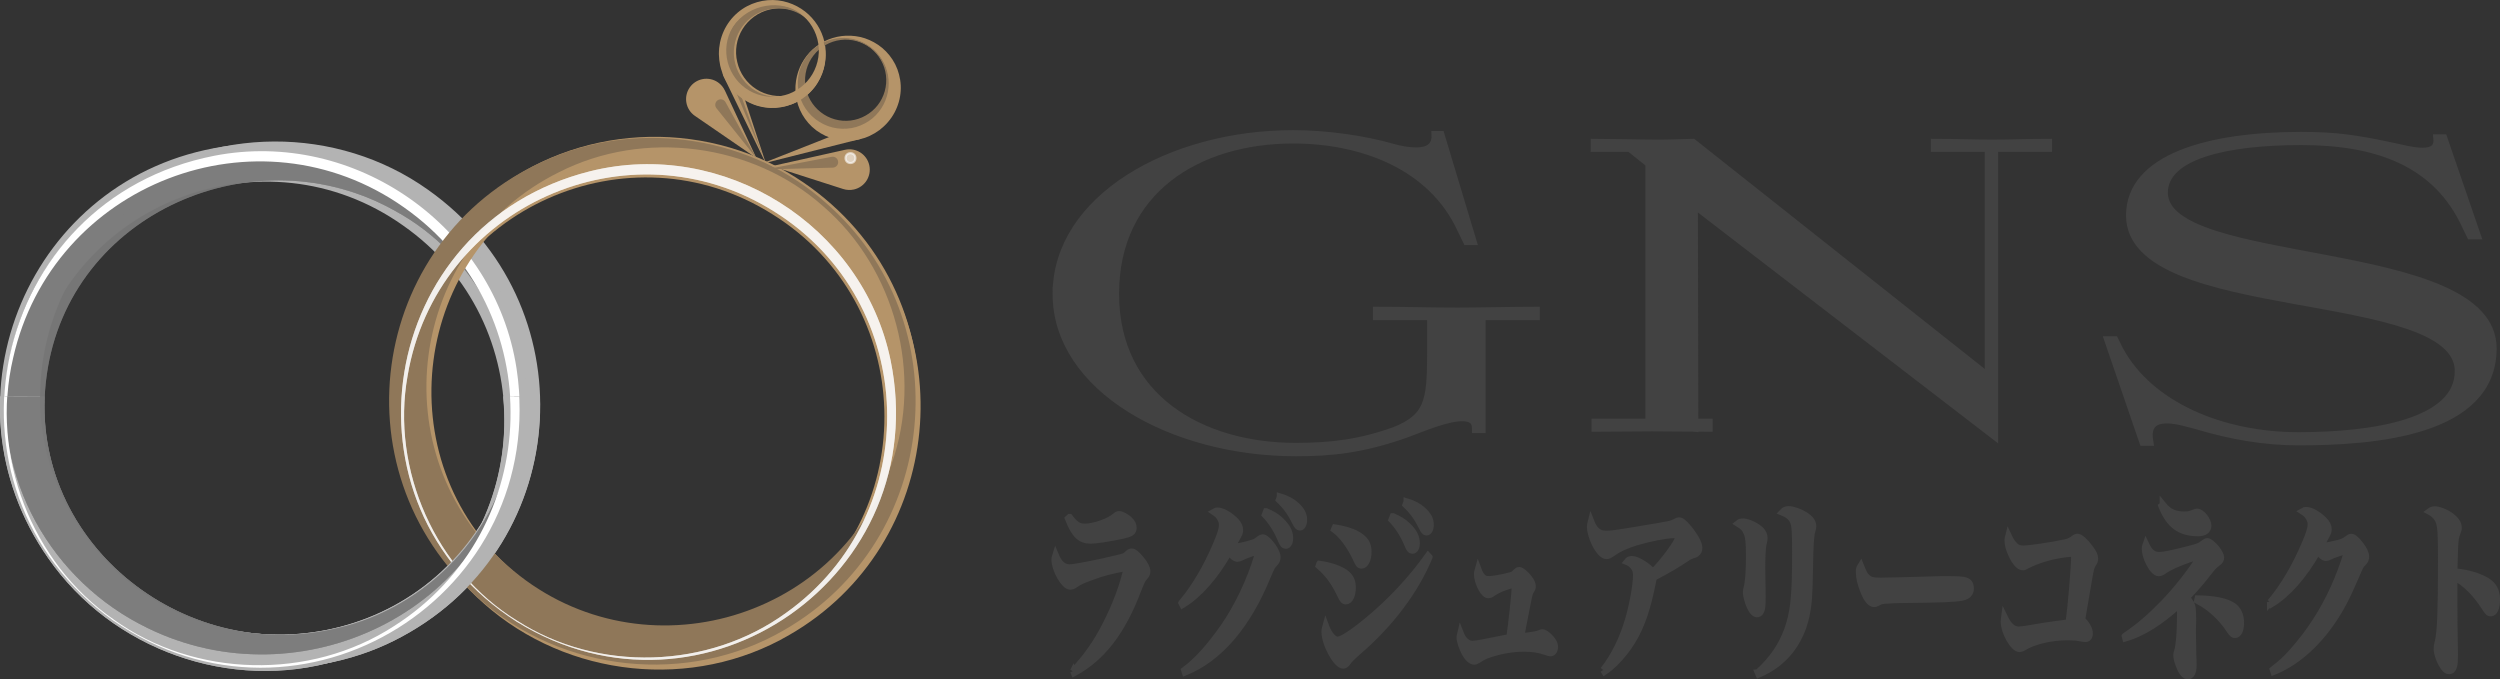 <?xml version="1.0" encoding="UTF-8"?><svg id="_レイヤー_2" xmlns="http://www.w3.org/2000/svg" xmlns:xlink="http://www.w3.org/1999/xlink" viewBox="0 0 1146.21 311.46"><rect x="0" y="0" width="1146.21" height="311.46" fill="#333333" stroke="none"/><defs><style>.cls-1{fill:none;}.cls-2{fill:#7a7a7a;}.cls-3{fill:#8f7759;}.cls-4{stroke-miterlimit:10;stroke-width:4px;}.cls-4,.cls-5{fill:#424242;stroke:#424242;}.cls-6{opacity:.58;stroke:#fff;stroke-linecap:round;stroke-linejoin:bevel;}.cls-6,.cls-7{fill:#fff;}.cls-8{opacity:.77;}.cls-9{opacity:.66;}.cls-10{fill:#b3b3b3;}.cls-5{stroke-width:3px;}.cls-11{fill:#b59469;}.cls-12{clip-path:url(#clippath);}</style><clipPath id="clippath"><rect class="cls-1" y="181.72" width="247.68" height="125.9"/></clipPath></defs><g id="_レイヤー_1-2"><path class="cls-11" d="M393.92,63.85l-45.27,11.41,43.43-17.12c1.54-.61,3.29.15,3.9,1.69s-.15,3.29-1.69,3.9c-.12.05-.25.09-.37.12Z"/><path class="cls-11" d="M337.23,32.62l13.95,42.41-19.51-40.15c-.73-1.49-.1-3.29,1.39-4.02,1.49-.73,3.29-.1,4.02,1.39.06.12.11.25.15.37Z"/><path class="cls-3" d="M336.43,34.6l13.72,37.89-15.58-37.16c-.21-.51.03-1.1.54-1.31.51-.21,1.1.03,1.31.54,0,.01.01.03.02.05Z"/><path class="cls-10" d="M57.41,284.34c-67.2-46.97-68.56-148.02-1.89-196.55,41.14-30.38,99.1-30.46,140.76-.76,73.27,51.84,67.14,161.87-11.58,204.62-39.64,21.79-90.62,19.04-127.29-7.3h0ZM58.56,282.7c35.41,25.37,85.69,26.44,122.16,2.66,65.57-41.75,67.84-137.44,4.06-181.99C121.3,58.38,32.01,92.78,14.83,168.61c-10.08,42.35,7.89,89.32,43.73,114.1h0Z"/><path class="cls-10" d="M219.52,117.14c47.37,66.91,14.5,162.49-64.65,185.63-48.99,14.69-103.56-4.82-132.73-46.86C-29.31,182.36,13.65,80.88,102.19,67.25c44.67-7.11,91.72,12.71,117.33,49.89h0ZM217.88,118.29c-24.76-35.85-71.71-53.85-114.07-43.79C27.98,91.64-6.49,180.93,38.48,244.42c44.54,63.79,140.19,61.59,181.99-3.96,23.8-36.46,22.76-86.73-2.59-122.16h0Z"/><g class="cls-8"><path class="cls-2" d="M236.82,201.95c-11.03,78.4-98.96,120.28-168.97,86.05C23.36,266.52-3.37,218.8,3.59,169.55c12.53-85.56,110.18-124.78,181.09-78.57,36.51,23.22,58.65,67.87,52.14,110.97h0ZM235.03,201.71c6.23-41.83-16.82-84.83-53.65-104.88-64.08-36.34-149.67.49-159.97,75.2-10.42,74.7,61.85,133.45,133.42,115.96,40.9-9.25,74.8-44.33,80.21-86.28h0Z"/></g><g class="cls-8"><path class="cls-2" d="M236.82,201.95c-11.03,78.4-98.96,120.28-168.97,86.05C23.36,266.52-3.37,218.8,3.59,169.55c12.53-85.56,110.18-124.78,181.09-78.57,36.51,23.22,58.65,67.87,52.14,110.97h0ZM235.03,201.71c6.23-41.83-16.82-84.83-53.65-104.88-64.08-36.34-149.67.49-159.97,75.2-10.42,74.7,61.85,133.45,133.42,115.96,40.9-9.25,74.8-44.33,80.21-86.28h0Z"/></g><path class="cls-7" d="M51.93,284.46C-33.24,223.58-4.64,91.55,98.27,71.41c64.49-12.53,128.59,32.6,138.56,97.54,15.73,103.67-98.86,175.13-184.9,115.51h0ZM52.22,284.05c37.17,26.75,90.03,27.97,128.44,3.04,69.29-43.92,71.74-144.88,4.56-192.01C118.17,47.75,23.98,84.12,6.01,164.17c-10.5,44.56,8.48,93.91,46.21,119.87h0Z"/><path class="cls-11" d="M236.54,285.7c-69.59-43.35-76.3-144.19-12.28-196.18,39.48-32.52,97.35-35.66,140.52-8.21,75.91,47.89,75.61,158.09-.74,204.95-38.43,23.85-89.49,23.81-127.5-.56h0ZM237.61,284c36.71,23.46,86.97,21.87,122.13-3.81,63.27-45.17,60.47-140.84-5.58-181.95-65.77-41.57-153.11-2.49-166.25,74.14-7.82,42.83,12.61,88.78,49.7,111.62h0Z"/><path class="cls-11" d="M381.15,95.48c61.76,53.92,52.26,154.53-19.24,195.62-44.17,25.79-101.8,19.64-140.03-14.37-67.28-59.41-49.36-168.15,33.5-202.19,41.75-17.4,92.14-9.19,125.77,20.94h0ZM379.83,96.98c-32.48-29.03-82.35-35.5-121.17-15.77-69.68,34.47-82.22,129.36-23.59,180.5,58.28,51.55,150.74,26.94,175.97-46.6,14.57-41.03,1.75-89.65-31.21-118.13h0Z"/><path class="cls-3" d="M378.86,93.19c61.76,53.92,52.26,154.53-19.24,195.62-44.17,25.79-101.8,19.64-140.03-14.37-67.28-59.41-49.36-168.14,33.5-202.19,41.75-17.4,92.14-9.19,125.77,20.94h0ZM377.54,94.69c-32.48-29.03-82.35-35.5-121.17-15.77-69.68,34.47-82.22,129.36-23.59,180.5,58.28,51.55,150.74,26.94,175.97-46.6,14.57-41.03,1.75-89.65-31.21-118.13h0Z"/><g class="cls-9"><path class="cls-7" d="M236.94,285.06c-84.69-53.99-64.04-181.94,33.53-206.52,61.21-15.32,124.99,24.71,137.82,86.49,20.28,98.54-85.89,172.79-171.35,120.03h0ZM237.21,284.64c36.95,23.73,87.62,22.21,123.13-3.6,64.11-45.57,61.34-142.35-5.38-184.06-66.59-41.92-154.93-2.31-168.07,75.24-7.79,43.2,12.88,89.48,50.32,112.43h0Z"/></g><g class="cls-9"><path class="cls-7" d="M236.94,285.06c-84.69-53.99-64.04-181.94,33.53-206.52,61.21-15.32,124.99,24.71,137.82,86.49,20.28,98.54-85.89,172.79-171.35,120.03h0ZM237.21,284.64c36.95,23.73,87.62,22.21,123.13-3.6,64.11-45.57,61.34-142.35-5.38-184.06-66.59-41.92-154.93-2.31-168.07,75.24-7.79,43.2,12.88,89.48,50.32,112.43h0Z"/></g><path class="cls-11" d="M377.98,19.22c1.25,5.38.66,11.21-1.89,16.43-1.28,2.6-3.03,5.06-5.25,7.16-2.21,2.12-4.91,3.87-7.93,5.04-3.01,1.16-6.37,1.77-9.79,1.63-3.42-.14-6.88-1.03-10.03-2.65-3.15-1.61-6-3.95-8.22-6.83-2.24-2.86-3.81-6.27-4.65-9.8-.16-.9-.31-1.79-.45-2.69-.09-.91-.13-1.82-.18-2.73-.01-.91.08-1.82.13-2.73.1-.9.27-1.8.42-2.69.76-3.55,2.29-6.89,4.42-9.71,2.13-2.83,4.85-5.13,7.86-6.75,3.01-1.61,6.29-2.53,9.51-2.81,3.22-.27,6.41.13,9.33,1.06,2.92.92,5.57,2.36,7.85,4.13,4.57,3.58,7.66,8.56,8.88,13.94ZM377.2,19.4c-1.21-5.19-4.55-9.81-9.07-12.58-4.5-2.8-10.1-3.7-15.23-2.47-5.14,1.2-9.71,4.5-12.45,8.98-2.77,4.46-3.66,10-2.44,15.08,1.13,5.1,4.34,9.7,8.79,12.5,4.42,2.83,9.98,3.8,15.12,2.64,5.15-1.13,9.8-4.39,12.62-8.87,2.86-4.46,3.84-10.08,2.66-15.27Z"/><path class="cls-11" d="M374.35,21.21c4.39-3.33,9.97-5.11,15.72-4.83,2.87.14,5.8.73,8.55,1.98,2.76,1.2,5.39,2.95,7.6,5.23,2.2,2.27,4.05,5.04,5.22,8.16,1.14,3.12,1.74,6.53,1.51,9.96-.21,3.43-1.19,6.86-2.86,9.95-1.66,3.1-4.05,5.83-6.85,7.96l-2.2,1.46c-.77.43-1.56.83-2.34,1.24-.8.37-1.64.65-2.46.96-.84.27-1.7.48-2.54.7-3.44.74-7,.73-10.35-.02-3.35-.75-6.47-2.26-9.14-4.21-2.66-2-4.81-4.53-6.39-7.27-1.57-2.75-2.53-5.76-2.92-8.74-.44-2.98-.19-5.97.46-8.76,1.33-5.6,4.58-10.47,8.99-13.77ZM374.77,21.77c-4.26,3.22-7.14,8.16-7.83,13.43-.73,5.27.72,10.77,3.94,14.97,3.19,4.22,8.09,7.07,13.32,7.76,5.22.73,10.67-.72,14.84-3.91,4.22-3.12,7.12-7.96,7.87-13.18.79-5.21-.6-10.71-3.77-14.95-3.14-4.26-8.03-7.18-13.29-7.94-5.26-.79-10.8.6-15.08,3.8Z"/><path class="cls-3" d="M399.42,21.78c3.93,3.07,6.79,7.59,7.69,12.66.96,5.04-.03,10.61-3.02,15.21-1.5,2.28-3.46,4.33-5.82,5.9-2.36,1.54-5.04,2.69-7.89,3.18-2.84.47-5.82.42-8.67-.29-2.85-.7-5.55-2.04-7.88-3.83-2.31-1.82-4.26-4.11-5.63-6.71-1.37-2.6-2.15-5.46-2.39-8.33-.21-2.88.24-5.76,1.16-8.42.95-2.66,2.45-5.07,4.3-7.07,3.72-4.02,8.88-6.34,14-6.64,5.13-.36,10.21,1.3,14.15,4.36ZM399.18,22.09c-3.87-3.02-8.94-4.4-13.8-3.76-4.86.6-9.41,3.21-12.38,7.07-3,3.85-4.38,8.89-3.74,13.72.6,4.83,3.19,9.36,7.04,12.32,3.81,3.01,8.83,4.42,13.66,3.82,4.83-.56,9.39-3.13,12.4-6.97,3.03-3.83,4.44-8.88,3.84-13.73-.57-4.86-3.14-9.44-7.01-12.46Z"/><path class="cls-3" d="M373.47,11.65c3.31,4.38,4.98,9.98,4.56,15.62-.37,5.63-2.98,11.32-7.47,15.43-2.24,2.03-4.94,3.69-7.92,4.72-2.98,1-6.21,1.47-9.42,1.19-3.22-.27-6.41-1.23-9.28-2.83-2.88-1.58-5.41-3.83-7.4-6.44-1.96-2.64-3.39-5.7-4.1-8.91-.72-3.21-.75-6.54-.1-9.7.65-3.16,1.99-6.13,3.79-8.7,1.82-2.57,4.16-4.69,6.74-6.27,5.19-3.16,11.38-4.08,16.89-2.86,5.54,1.17,10.44,4.35,13.72,8.75ZM373.07,11.95c-3.22-4.29-8.18-7.2-13.48-7.92-5.3-.76-10.84.69-15.08,3.92-4.27,3.2-7.16,8.13-7.87,13.4-.75,5.26.69,10.77,3.9,14.99,3.15,4.26,8.03,7.19,13.3,7.94,5.26.79,10.8-.6,15.07-3.8,4.29-3.17,7.23-8.08,7.99-13.38.8-5.29-.6-10.86-3.82-15.16Z"/><path class="cls-11" d="M352.93,1.47c5.71-.35,11.54,1.42,16.19,5.05,4.67,3.57,8.08,9.12,9.03,15.37.46,3.11.34,6.39-.49,9.55-.85,3.14-2.3,6.2-4.39,8.82-2.07,2.62-4.74,4.83-7.76,6.39-3.02,1.58-6.4,2.48-9.79,2.7-3.4.18-6.86-.33-10.04-1.55-3.18-1.21-6.08-3.09-8.44-5.45-2.36-2.37-4.17-5.22-5.37-8.24-1.18-3.04-1.69-6.28-1.59-9.42.21-6.31,2.95-12.21,7.17-16.31,4.19-4.15,9.77-6.59,15.48-6.9ZM352.96,1.97c-5.59.33-10.98,2.97-14.66,7.16-3.71,4.17-5.65,9.83-5.29,15.39.33,5.56,2.95,10.92,7.12,14.58,4.15,3.69,9.77,5.62,15.3,5.25,5.53-.29,10.89-2.85,14.58-7,3.72-4.12,5.7-9.75,5.38-15.3-.29-5.56-2.87-10.96-7.04-14.67-4.14-3.74-9.8-5.73-15.39-5.41Z"/><path class="cls-11" d="M386.6,86.66l-32.72-10.5,33.54-7.48c5.03-1.12,10.01,2.04,11.13,7.07,1.12,5.03-2.04,10.01-7.07,11.13-1.66.37-3.36.26-4.88-.22Z"/><path class="cls-11" d="M332.34,41.49l14.45,31-28.19-19.37c-4.25-2.92-5.32-8.73-2.4-12.97,2.92-4.25,8.73-5.32,12.97-2.4,1.41.97,2.49,2.3,3.17,3.75Z"/><path class="cls-3" d="M381.85,76.86l-30.67.79,30.13-5.76c1.36-.26,2.67.63,2.93,1.99s-.63,2.67-1.99,2.93c-.13.03-.28.04-.41.04Z"/><path class="cls-3" d="M332.64,46.84l14.15,25.65-18.31-22.87c-.87-1.08-.69-2.66.39-3.53,1.08-.87,2.66-.69,3.53.39.09.11.17.24.24.36Z"/><circle class="cls-6" cx="389.93" cy="72.49" r="2.26"/><path class="cls-4" d="M484.61,134.72c0-43.29,51.91-73.05,108.27-73.05,15.55,0,32.52,2.51,45.45,6.18,3.23.97,7.27,1.74,10.91,1.74,5.05,0,9.29-1.74,9.09-7.54h2.02l14.54,48.31h-2.22l-2.63-5.41c-13.33-28.99-45.25-41.16-77.16-41.16-43.63,0-81.81,23.19-81.81,70.92s39.39,70.34,83.02,70.34c16.56,0,29.9-1.74,45.45-7.34,15.35-6.18,16.77-13.33,16.77-35.56v-17.39h-24.85v-2.13c12.12,0,24.04.39,36.76.39,8.89,0,26.66-.39,35.75-.39v2.13h-24.85v51.79h-2.22c0-3.87-2.22-5.22-5.86-5.41-7.07-.39-19.59,5.02-25.86,7.34-21.01,7.54-35.75,8.7-51.11,8.7-56.36,0-109.48-29.37-109.48-72.47Z"/><path class="cls-4" d="M756.39,193.96v-119.07l-9.07-7.25h-16.02v-1.99c7.34,0,21.43.36,28.76.36,6.18,0,8.49-.18,16.02-.36l135.91,107.65v-105.66h-24.71v-1.99c8.69,0,17.37.36,26.06.36s16.8-.36,25.48-.36v1.99h-24.71v131.57l-137.66-105.85.21,102.56-18.14-1.96h24.71v1.99c-8.69,0-17.18-.18-25.68-.18s-17.18.18-25.87.18v-1.99h24.71Z"/><path class="cls-4" d="M1127.49,170.15c0-40.05-150.74-23.47-150.74-71.35,0-26.08,35.51-36.33,78.38-36.33,16.08,0,25.23,1.49,39.53,4.47,4.91.93,11.17,2.79,16.08,2.79,4.24,0,7.37-1.49,6.92-6.15h2.46l15.18,44.15h-2.46l-2.01-4.1c-13.4-29.44-41.09-39.12-75.7-39.12s-63.2,6.52-63.2,23.85c0,35.96,150.74,22.17,150.74,71.35,0,38.19-53.82,42.48-88.88,42.48-15.86,0-31.04-2.79-45.56-7.08-4.24-1.12-10.05-2.98-14.74-2.98-5.58,0-9.6,2.42-8.26,10.25h-2.46l-15.86-46.2h2.46l2.23,4.47c13.85,25.52,47.12,39.5,82.18,39.5s73.69-6.33,73.69-29.99Z"/><g class="cls-12"><path class="cls-10" d="M57.34,284.34c-67.2-46.97-68.56-148.02-1.89-196.55,41.14-30.38,99.1-30.46,140.76-.76,73.27,51.84,67.14,161.87-11.58,204.62-39.64,21.79-90.62,19.04-127.29-7.3h0ZM58.49,282.7c35.41,25.37,85.69,26.44,122.16,2.66,65.57-41.75,67.84-137.44,4.06-181.99C121.22,58.38,31.94,92.78,14.76,168.61c-10.08,42.35,7.89,89.32,43.73,114.1h0Z"/><path class="cls-10" d="M219.45,117.14c47.37,66.91,14.5,162.49-64.65,185.63-48.99,14.69-103.56-4.82-132.73-46.86C-29.38,182.36,13.58,80.88,102.12,67.25c44.67-7.11,91.72,12.71,117.33,49.89h0ZM217.81,118.29c-24.76-35.85-71.71-53.85-114.07-43.79C27.91,91.64-6.56,180.93,38.41,244.42c44.54,63.79,140.19,61.59,181.99-3.96,23.8-36.46,22.76-86.73-2.59-122.16h0Z"/><g class="cls-8"><path class="cls-2" d="M236.74,201.95c-11.03,78.4-98.96,120.28-168.97,86.05C23.29,266.52-3.44,218.8,3.52,169.55c12.53-85.56,110.18-124.78,181.09-78.57,36.51,23.22,58.65,67.87,52.14,110.97h0ZM234.96,201.71c6.23-41.83-16.82-84.83-53.65-104.88-64.08-36.34-149.67.49-159.97,75.2-10.42,74.7,61.85,133.45,133.42,115.96,40.9-9.25,74.8-44.33,80.21-86.28h0Z"/></g><g class="cls-8"><path class="cls-2" d="M236.74,201.95c-11.03,78.4-98.96,120.28-168.97,86.05C23.29,266.52-3.44,218.8,3.52,169.55c12.53-85.56,110.18-124.78,181.09-78.57,36.51,23.22,58.65,67.87,52.14,110.97h0ZM234.96,201.71c6.23-41.83-16.82-84.83-53.65-104.88-64.08-36.34-149.67.49-159.97,75.2-10.42,74.7,61.85,133.45,133.42,115.96,40.9-9.25,74.8-44.33,80.21-86.28h0Z"/></g><path class="cls-7" d="M51.86,284.46C-33.31,223.58-4.71,91.55,98.2,71.41c64.49-12.53,128.59,32.6,138.56,97.54,15.73,103.67-98.86,175.13-184.9,115.51h0ZM52.15,284.05c37.17,26.75,90.03,27.97,128.44,3.04,69.29-43.92,71.74-144.88,4.56-192.01C118.1,47.75,23.9,84.12,5.94,164.17c-10.5,44.56,8.48,93.91,46.21,119.87h0Z"/></g><path class="cls-5" d="M492.08,307.69c6.28-6.8,10.63-13,14.74-21.02,4.66-9.07,8.08-18.14,9.89-26.43-7.96,1.48-10.94,2.27-16.54,4.36-4.29,1.57-5.22,2.01-7.21,3.4-.87.61-1.62.87-2.36.87-2.61,0-7.03-7.59-7.03-12.3,0-.61.06-1.05.37-2.01,1.62,3.92,3.61,5.67,6.53,5.67,2.36,0,13.37-2.18,21.51-4.19,3.73-.87,3.85-.96,5.29-2.35.56-.52,1.06-.7,1.74-.7.87,0,2.3,1.22,4.04,3.31,1.93,2.36,2.86,4.19,2.86,5.58,0,1.13-.25,1.66-1.18,2.7-1,1.13-1.43,2.01-2.86,5.67-7.27,19.28-16.54,31.31-29.41,38.29l-.37-.87ZM490.4,237.13c2.42,3.31,4.17,4.45,6.84,4.45,4.54,0,11.32-2.44,14.3-5.06.5-.52.99-.7,1.62-.7,1.18,0,3.54,1.31,4.91,2.79,1.12,1.13,1.55,2.09,1.55,3.31,0,2.01-.99,2.7-4.79,3.58-6.22,1.31-12.25,2.27-14.74,2.27-4.85,0-7.4-2.53-10.38-10.03l.68-.61Z"/><path class="cls-5" d="M541.77,276.38c5.84-6.8,11.5-16.4,15.92-26.95,1.93-4.54,2.67-6.98,2.67-8.63,0-1.22-.19-2.01-.87-3.14-.75-1.31-1.24-1.83-2.92-2.96.75-.44,1.06-.52,1.62-.52,2.24,0,5.72,2.01,8.27,4.62,1.31,1.4,1.99,2.79,1.99,4.1,0,1.22-.12,1.57-1.68,4.36-.5.79-.81,1.4-1.74,3.14.68.17,1.06.26,1.31.26,1.18,0,5.04-.79,7.34-1.57,1.87-.52,2.18-.7,3.92-2.09.5-.35.93-.52,1.31-.52,1,0,2.55,1.31,4.29,3.58,1.62,2.27,2.42,4.01,2.42,5.41,0,1.05-.31,1.83-1.18,2.79-1.24,1.31-1.43,1.57-3.17,5.67-9.2,22.76-22.2,37.94-37.93,44.31l-.31-.96c5.78-4.27,11.32-10.38,17.91-19.71,6.4-9.16,12.25-21.46,15.54-32.53.12-.52.19-.87.25-1.05.06-.26.12-.35.12-.52,0-.09-.12-.35-.19-.35q-.06-.09-.19-.09h-.25c-.06,0-.12,0-.25.09-.12.17-.5.17-.99.26-.75.09-.93.17-4.42,1.48-.87.44-1.68.79-2.36,1.05-.37.09-.62.17-.81.17-1.12,0-2.49-1.05-3.86-3.05-6.28,11.16-13.93,19.8-21.33,24.25l-.44-.87ZM580.57,234.51c2.98,1.31,4.85,2.44,6.65,4.19,2.86,2.7,4.17,5.23,4.17,8.02,0,2.01-.75,3.4-1.87,3.4-.87,0-1.31-.52-2.18-2.53-1.87-4.54-4.29-8.37-7.34-11.6l.56-1.48ZM586.91,227.71c3.17.96,5.47,2.18,7.27,3.84,2.49,2.27,3.61,4.27,3.61,6.72,0,2.09-.75,3.49-1.87,3.49-.68,0-1.12-.52-2.05-2.35-2.11-4.27-4.23-7.24-7.46-10.29l.5-1.4Z"/><path class="cls-5" d="M604.95,258.59c5.22.7,10.07,2.44,12.5,4.54,1.87,1.66,2.67,3.49,2.67,6.37,0,3.49-1.31,6.11-3.05,6.11-1,0-1.43-.52-2.49-2.79-2.98-6.19-5.72-9.86-9.89-13.43l.25-.79ZM655.31,255.45c-6.4,15.44-17.91,30.7-32.58,43.26-3.23,2.88-4.29,4.01-5.1,5.23-.5.7-1.18,1.13-1.8,1.13-3.11,0-8.46-9.77-8.46-15.44,0-.87.12-1.48.44-2.62,1.37,3.75,3.61,6.37,5.47,6.37s6.65-3.05,13.43-8.63c10.63-8.72,20.27-19.01,28.04-29.92l.56.61ZM612.04,241.93c6.16.96,10.38,2.62,12.93,5.06,1.68,1.66,2.36,3.4,2.36,6.11,0,3.4-1.37,6.11-3.05,6.11-1.06,0-1.37-.44-2.67-3.31-2.8-5.84-6.22-10.47-9.89-13.17l.31-.78ZM638.65,236.78c2.98,1.31,4.85,2.44,6.65,4.19,2.86,2.7,4.17,5.23,4.17,8.02,0,2.01-.75,3.4-1.87,3.4-.87,0-1.31-.52-2.18-2.53-1.87-4.54-4.29-8.37-7.34-11.6l.56-1.48ZM644.99,229.98c3.17.96,5.47,2.18,7.27,3.84,2.49,2.27,3.61,4.27,3.61,6.72,0,2.09-.75,3.49-1.87,3.49-.68,0-1.12-.52-2.05-2.35-2.11-4.27-4.23-7.24-7.46-10.29l.5-1.4Z"/><path class="cls-5" d="M682.3,265.65c2.05,0,6.59-.79,9.7-1.66,1.74-.44,2.05-.61,2.98-1.66.62-.61.99-.87,1.55-.87.93,0,2.92,1.57,4.48,3.66,1.12,1.48,1.62,2.53,1.62,3.66,0,.87-.06,1.05-1,2.53-.44.79-.75,2.09-1.55,6.37q-1.99,10.2-2.74,14.13,7.15-.7,8.71-1.48c.44-.26.75-.35,1.06-.35.75,0,1.87.7,3.05,1.83,1.8,1.66,2.67,3.23,2.67,4.88,0,1.57-.81,2.7-1.99,2.7-.37,0-.87-.09-1.99-.52-3.36-1.13-6.03-1.57-10.14-1.57-5.1,0-10.32.87-15.36,2.53-2.8.96-3.3,1.22-5.66,2.7-.75.52-1.18.7-1.8.7-1.37,0-2.98-1.48-4.29-3.84-1.24-2.36-2.3-5.5-2.3-6.98,0-.44.06-.96.31-2.01,1.18,3.05,3.17,4.88,5.47,4.88.93,0,2.8-.26,5.47-.79q5.35-1.13,8.27-1.66,2.11-.35,3.3-.61c.99-6.8,2.49-20.76,2.49-23.46,0-.61-.12-.87-.31-.87-.25,0-2.3.61-3.67,1.05-2.61.87-5.29,2.18-6.84,3.4-.44.26-.81.44-1.31.44-1.12,0-2.11-.96-3.23-2.88-1.18-2.09-1.99-4.88-1.99-6.72,0-.61.12-1.05.44-2.18,1.18,3.23,2.55,4.62,4.6,4.62Z"/><path class="cls-5" d="M735.1,307.17c5.1-6.54,8.89-14.22,11.57-23.46,1.93-6.63,3.54-15.61,3.54-19.97,0-1.92-.44-3.05-1.55-4.27-.75-.87-1.62-1.48-2.74-1.92.68-.87,1.24-1.13,2.36-1.13,2.3,0,7.27,3.05,9.58,5.84,4.91-4.8,11.69-14.13,11.69-15.96,0-.79-.56-1.05-2.3-1.05-3.36,0-10.76,1.48-17.04,3.31-4.97,1.57-7.9,2.88-10.94,5.06-1.49,1.05-1.99,1.22-2.74,1.22-1.62,0-3.79-2.35-5.53-6.11-1.12-2.44-1.93-5.32-1.93-7.06,0-.79.12-1.57.37-2.53,1.55,4.01,3.61,5.67,6.9,5.67,2.18,0,3.17-.09,11.75-1.48,10.88-1.83,14.3-2.36,16.79-2.88q1.87-.35,3.73-1.4c.44-.26.75-.35,1.12-.35,1.12,0,2.24.87,4.23,3.23,3.11,3.75,5.04,7.24,5.04,9.16,0,1.22-.44,2.18-1.24,2.7-.44.35-.62.44-1.87.79-.75.26-1.43.52-2.42,1.22-5.41,3.58-7.52,4.8-15.3,8.98-1.06,4.97-1.74,8.29-2.18,9.94-2.61,10.38-5.97,17.79-11.25,24.42-3.05,3.84-5.78,6.54-9.14,8.81l-.5-.79Z"/><path class="cls-5" d="M799.15,239.22c2.36,0,6.34,1.92,8.27,3.92,1,1.05,1.49,2.35,1.49,3.58v.17c-.06.78-.06.87-.56,3.05-.31,1.48-.5,5.41-.5,10.82,0,1.4.06,4.01.12,7.76.06,2.09.06,4.19.06,5.15,0,2.7-.06,3.49-.19,4.71-.25,2.01-1.12,3.14-2.3,3.14-1.12,0-2.36-1.4-3.42-3.84-.87-2.09-1.55-4.8-1.55-6.19q0-.7.37-2.18c.68-2.44,1.06-7.76,1.06-14.13s-.31-9.16-1.18-10.99c-.81-1.92-1.55-2.7-3.98-4.19.87-.7,1.18-.79,2.3-.79ZM805.99,308.3c6.53-5.84,10.69-11.95,13.49-19.45,2.92-8.2,3.67-15.35,3.67-35.32,0-9.86-.19-12.82-1.06-14.57-.75-1.74-2.49-3.14-4.91-4.1.99-1.05,1.62-1.31,2.86-1.31,1.99,0,4.97,1.05,7.4,2.53,2.67,1.74,3.79,3.23,3.79,5.23,0,.7-.06.87-.44,2.27-.62,2.18-.87,5.93-1.06,17.36-.19,12.47-.56,16.57-1.62,21.54-2.8,12.56-10.38,21.89-21.76,26.69l-.37-.87Z"/><path class="cls-5" d="M855.8,264.52c1.37,1.4,2.8,1.83,6.22,1.83,2.49,0,13.87-.26,24.62-.61,1.06-.09,5.1-.09,6.96-.09,6.22,0,8.15.35,9.14,1.57.5.61.75,1.57.75,2.62,0,2.18-1.37,3.58-4.04,4.1-3.48.61-8.95.87-27.73,1.05-2.86,0-3.17.09-7.71.35-1.49.17-1.8.26-2.74.79s-1.55.7-2.11.7c-1.49,0-3.17-1.92-4.6-5.41-1.43-3.49-2.18-6.54-2.18-9.07,0-1.48.06-1.74.75-2.88,1.31,3.23,1.68,4.01,2.67,5.06Z"/><path class="cls-5" d="M923.71,250.13c1.12,1.05,2.18,1.48,3.98,1.48,2.8,0,12.87-1.48,19.34-2.88,1.74-.44,2.49-.79,3.98-1.92.5-.44,1-.61,1.49-.61,1.18,0,3.48,2.01,5.72,5.06,1.62,2.18,2.24,3.49,2.24,4.88,0,.96-.19,1.4-1,2.62-.56.79-1,2.35-1.55,5.58s-.68,3.84-2.36,13.69c-.44,2.62-.75,4.54-1,6.02,2.3,2.27,3.48,4.45,3.48,6.37,0,1.57-.68,2.44-1.99,2.44-.5,0-.87-.09-2.92-.44-1.49-.26-3.23-.35-5.29-.35-7.77,0-15.86,2.01-20.4,4.97-.31.17-1.06.44-1.49.44-2.8,0-7.15-7.59-7.15-12.56,0-.52.06-1.05.19-2.01,1.93,4.01,3.98,5.84,6.59,5.84.68,0,2.11-.17,3.3-.35q2.8-.52,7.77-1.31c3.05-.44,7.03-1.05,11.88-1.66,1.06-7.76,2.55-25.47,2.55-30.09,0-1.22-.37-1.57-1.37-1.57-2.11,0-8.33,1.05-11.44,2.01-2.92.79-6.84,2.36-8.52,3.23-1.49.87-1.68.96-2.36.96-1.55,0-3.48-2.09-5.1-5.67-1.18-2.53-1.74-4.54-1.74-6.54,0-.61.06-1.05.31-2.01.93,2.01,1.68,3.14,2.86,4.36Z"/><path class="cls-5" d="M974.27,291.64c6.78-4.62,11.5-8.72,17.6-15,6.34-6.54,12.75-14.74,17.22-21.98-7.59,2.27-13.8,4.8-17.04,7.07-.99.7-1.62.96-2.3.96-1.55,0-3.42-2.18-5.1-6.02-.75-1.83-1.18-3.66-1.18-5.15,0-.61.06-1.05.37-1.92,1.62,3.49,3.36,4.97,6.16,4.97,1.99,0,5.91-.79,13.62-2.79,4.42-1.13,5.1-1.4,6.53-2.62.81-.61,1.43-.96,1.93-.96.75,0,2.61,1.48,4.04,3.23,1.31,1.66,2.11,3.23,2.11,4.19s-.37,1.66-1.37,2.35c-1.37,1.05-2.05,1.66-3.17,3.05-1,1.31-2.55,3.23-4.54,5.67-2.3,2.7-3.92,4.54-6.53,7.24,1.62,2.18,2.05,2.88,2.42,4.19q.37,1.22.37,6.11l-.12,4.71c0,1.92.12,9.86.19,11.69.12,2.09.12,3.49.12,4.54,0,2.97-.93,4.8-2.55,4.8-1.24,0-2.61-1.48-3.67-4.1-.87-1.92-1.49-4.36-1.49-5.58q0-.52.43-1.83c.81-2.62,1.31-8.9,1.31-16.83,0-2.53-.06-3.14-.31-4.54-8.71,8.02-17.04,13.26-24.81,15.52l-.25-.96ZM991.68,231.46c2.67,3.31,5.41,4.54,9.89,4.54,1.74,0,2.42-.17,4.23-.87.93-.35,1.18-.44,1.49-.44,2.11,0,5.1,3.75,5.1,6.37,0,2.09-1.68,3.31-4.54,3.31-8.39,0-13.37-3.66-16.79-12.38l.62-.52ZM1007.66,274.46c6.96.09,12.56,1.13,15.67,3.05,2.61,1.48,4.04,4.36,4.04,8.11,0,3.23-1.06,5.41-2.67,5.41-.81,0-1.24-.35-2.24-1.83-3.98-6.11-9.14-10.82-14.99-13.87l.19-.87Z"/><path class="cls-5" d="M1040.87,276.12c5.97-6.98,11.44-16.31,15.98-26.95,1.93-4.54,2.67-6.98,2.67-8.72,0-1.22-.25-2.01-.87-3.05-.81-1.4-1.24-1.83-2.98-2.96.75-.44,1.06-.52,1.62-.52,2.24,0,5.66,1.92,8.27,4.62,1.31,1.31,1.99,2.79,1.99,4.01s-.12,1.57-1.68,4.36c-.06.09-.81,1.48-1.74,3.23.56.09,1,.17,1.24.17.99,0,4.48-.7,6.47-1.22,2.24-.61,3.05-.96,4.29-1.92,1.12-.78,1.37-.96,1.87-.96,1,0,2.55,1.31,4.29,3.66,1.62,2.18,2.43,3.92,2.43,5.32,0,1.05-.31,1.83-1.18,2.79-1.31,1.31-1.37,1.4-3.17,5.67-4.35,10.2-7.03,15.26-10.94,21.02-7.59,11.16-16.97,19.28-26.99,23.29l-.31-.96c3.92-3.05,5.97-4.88,9.02-8.37,7.77-8.72,13.8-18.05,18.72-28.78,2.24-4.88,5.16-12.65,5.72-15.09.12-.61.25-.96.25-1.13.06-.17.12-.35.12-.44,0-.17-.12-.35-.19-.44h-.19c-.06,0-.12,0-.25-.09-.06,0-.12.09-.25.17-.12.09-.37.09-.68.17-.56,0-3.23.87-4.73,1.48q-1.31.61-2.36,1.05c-.37.09-.62.17-.81.17-1.12,0-2.49-1.05-3.86-2.97-6.22,11.08-13.87,19.8-21.33,24.25l-.44-.87Z"/><path class="cls-5" d="M1116.3,233.64c1.87,0,4.6,1.05,6.84,2.53,2.74,1.92,4.04,3.75,4.04,5.76,0,.78-.12,1.22-.56,2.35-.75,1.92-.87,2.62-1.06,5.76-.12,1.74-.25,7.41-.37,12.04,5.6.35,11.38,2.09,14.99,4.27,3.17,2.01,4.54,4.62,4.54,8.55s-1.12,6.19-2.74,6.19c-.93,0-1.31-.35-2.92-2.88-3.98-6.19-8.77-10.99-13.87-13.61v13.69q0,7.33.19,17.71c.06,1.48.06,2.7.06,4.19,0,2.88-.12,4.27-.37,5.23-.37,1.4-1.18,2.18-2.18,2.18-1.12,0-2.24-.96-3.36-3.05-1.31-2.27-2.24-5.23-2.24-7.06,0-1.05.06-1.4.56-3.49,1.06-4.27,1.43-14.39,1.43-36.72,0-12.56-.19-15.87-1.12-18.23-.68-1.83-2.11-3.4-4.29-4.54.93-.7,1.43-.87,2.42-.87Z"/></g></svg>